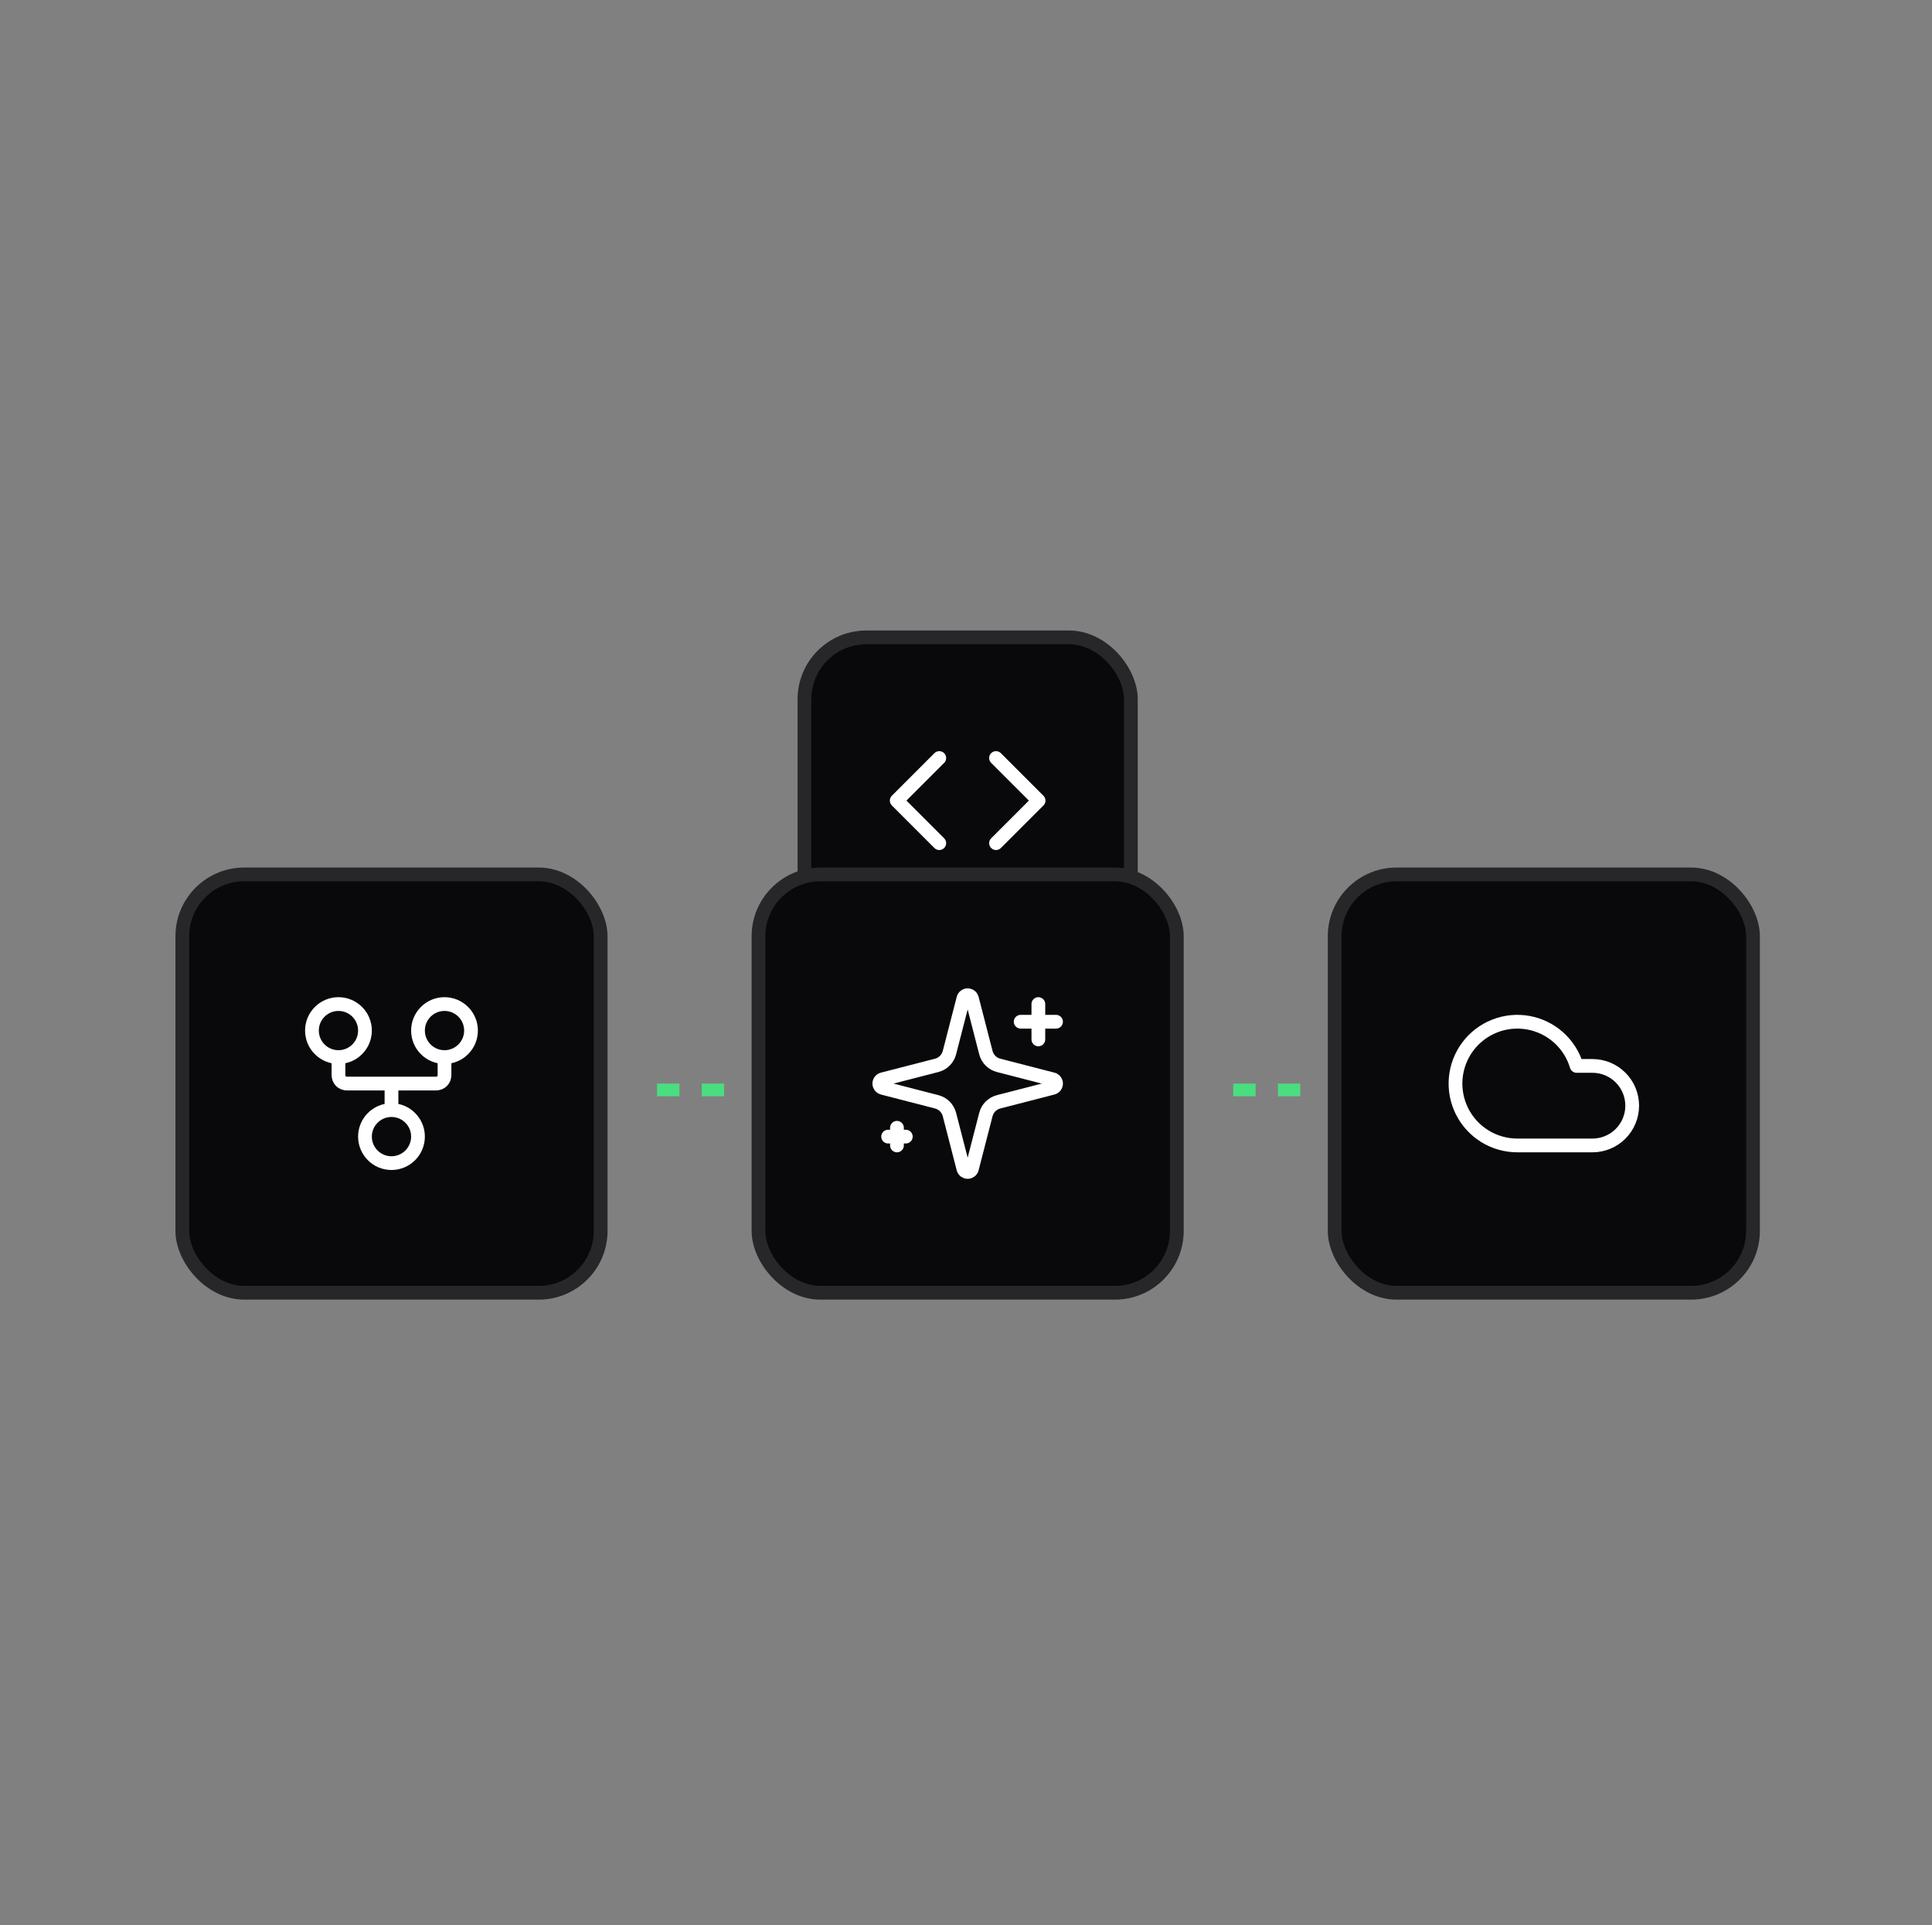 <svg xmlns="http://www.w3.org/2000/svg" fill="none" viewBox="0 0 281 280" height="280" width="281">
<rect x="0" y="0" width="281" height="280" fill="#808080" stroke="none"/>
<rect fill="#09090B" rx="9" height="47.476" width="47.476" y="92.706" x="117.003"></rect>
<rect stroke-width="2" stroke="#27272A" rx="9" height="47.476" width="47.476" y="92.706" x="117.003"></rect>
<path stroke-linejoin="round" stroke-linecap="round" stroke-width="2" stroke="white" d="M144.868 122.635L151.059 116.445L144.868 110.254M136.614 110.254L130.424 116.445L136.614 122.635"></path>
<rect fill="#09090B" rx="9" height="60.847" width="60.847" y="127.183" x="26.516"></rect>
<rect stroke-width="2" stroke="#27272A" rx="9" height="60.847" width="60.847" y="127.183" x="26.516"></rect>
<path stroke-linejoin="round" stroke-linecap="round" stroke-width="2" stroke="white" d="M56.939 161.462C54.81 161.462 53.083 163.188 53.083 165.318C53.083 167.447 54.81 169.174 56.939 169.174C59.069 169.174 60.795 167.447 60.795 165.318C60.795 163.188 59.069 161.462 56.939 161.462ZM56.939 161.462V157.606M49.227 153.75C51.357 153.75 53.083 152.024 53.083 149.894C53.083 147.765 51.357 146.039 49.227 146.039C47.098 146.039 45.372 147.765 45.372 149.894C45.372 152.024 47.098 153.75 49.227 153.75ZM49.227 153.75V156.321C49.227 157.092 49.742 157.606 50.513 157.606H63.366C64.137 157.606 64.651 157.092 64.651 156.321V153.75M64.651 153.75C66.78 153.75 68.507 152.024 68.507 149.894C68.507 147.765 66.78 146.039 64.651 146.039C62.521 146.039 60.795 147.765 60.795 149.894C60.795 152.024 62.521 153.75 64.651 153.75Z"></path>
<line stroke-dasharray="3.25 3.25" stroke-width="1.851" stroke="#4ADE80" y2="158.531" x2="92.363" y1="158.531" x1="105.318"></line>
<rect fill="#09090B" rx="9" height="60.847" width="60.847" y="127.183" x="110.318"></rect>
<rect stroke-width="2" stroke="#27272A" rx="9" height="60.847" width="60.847" y="127.183" x="110.318"></rect>
<path stroke-linejoin="round" stroke-linecap="round" stroke-width="2" stroke="white" d="M151.024 146.039V151.18M153.594 148.609H148.453M130.459 164.033V166.603M131.744 165.318H129.174M138.09 162.105C137.975 161.66 137.743 161.254 137.418 160.929C137.093 160.604 136.688 160.372 136.243 160.258L128.358 158.224C128.223 158.186 128.105 158.105 128.02 157.994C127.936 157.882 127.89 157.746 127.89 157.606C127.89 157.466 127.936 157.33 128.02 157.219C128.105 157.107 128.223 157.026 128.358 156.988L136.243 154.953C136.687 154.839 137.093 154.607 137.418 154.282C137.743 153.958 137.975 153.552 138.09 153.108L140.123 145.222C140.161 145.087 140.242 144.968 140.354 144.884C140.465 144.799 140.602 144.753 140.742 144.753C140.882 144.753 141.019 144.799 141.13 144.884C141.242 144.968 141.323 145.087 141.361 145.222L143.393 153.108C143.508 153.552 143.739 153.958 144.064 154.283C144.389 154.608 144.795 154.84 145.24 154.955L153.125 156.987C153.261 157.024 153.38 157.105 153.465 157.217C153.551 157.329 153.597 157.465 153.597 157.606C153.597 157.747 153.551 157.884 153.465 157.995C153.38 158.107 153.261 158.188 153.125 158.226L145.24 160.258C144.795 160.372 144.389 160.604 144.064 160.929C143.739 161.254 143.508 161.66 143.393 162.105L141.359 169.99C141.322 170.125 141.241 170.244 141.129 170.329C141.017 170.413 140.881 170.459 140.741 170.459C140.6 170.459 140.464 170.413 140.352 170.329C140.241 170.244 140.16 170.125 140.122 169.99L138.09 162.105Z"></path>
<line stroke-dasharray="3.25 3.25" stroke-width="1.851" stroke="#4ADE80" y2="158.531" x2="176.165" y1="158.531" x1="189.12"></line>
<rect fill="#09090B" rx="9" height="60.847" width="60.847" y="127.183" x="194.12"></rect>
<rect stroke-width="2" stroke="#27272A" rx="9" height="60.847" width="60.847" y="127.183" x="194.12"></rect>
<path stroke-linejoin="round" stroke-linecap="round" stroke-width="2" stroke="white" d="M231.612 166.603H220.688C219.019 166.603 217.384 166.138 215.964 165.262C214.544 164.385 213.396 163.132 212.648 161.64C211.9 160.149 211.581 158.479 211.728 156.817C211.874 155.155 212.48 153.566 213.477 152.228C214.474 150.891 215.824 149.857 217.375 149.242C218.926 148.627 220.617 148.456 222.26 148.747C223.903 149.038 225.433 149.781 226.678 150.891C227.923 152.002 228.835 153.437 229.312 155.036H231.612C233.146 155.036 234.618 155.645 235.702 156.73C236.787 157.814 237.396 159.285 237.396 160.819C237.396 162.353 236.787 163.824 235.702 164.909C234.618 165.994 233.146 166.603 231.612 166.603Z"></path>
</svg>
